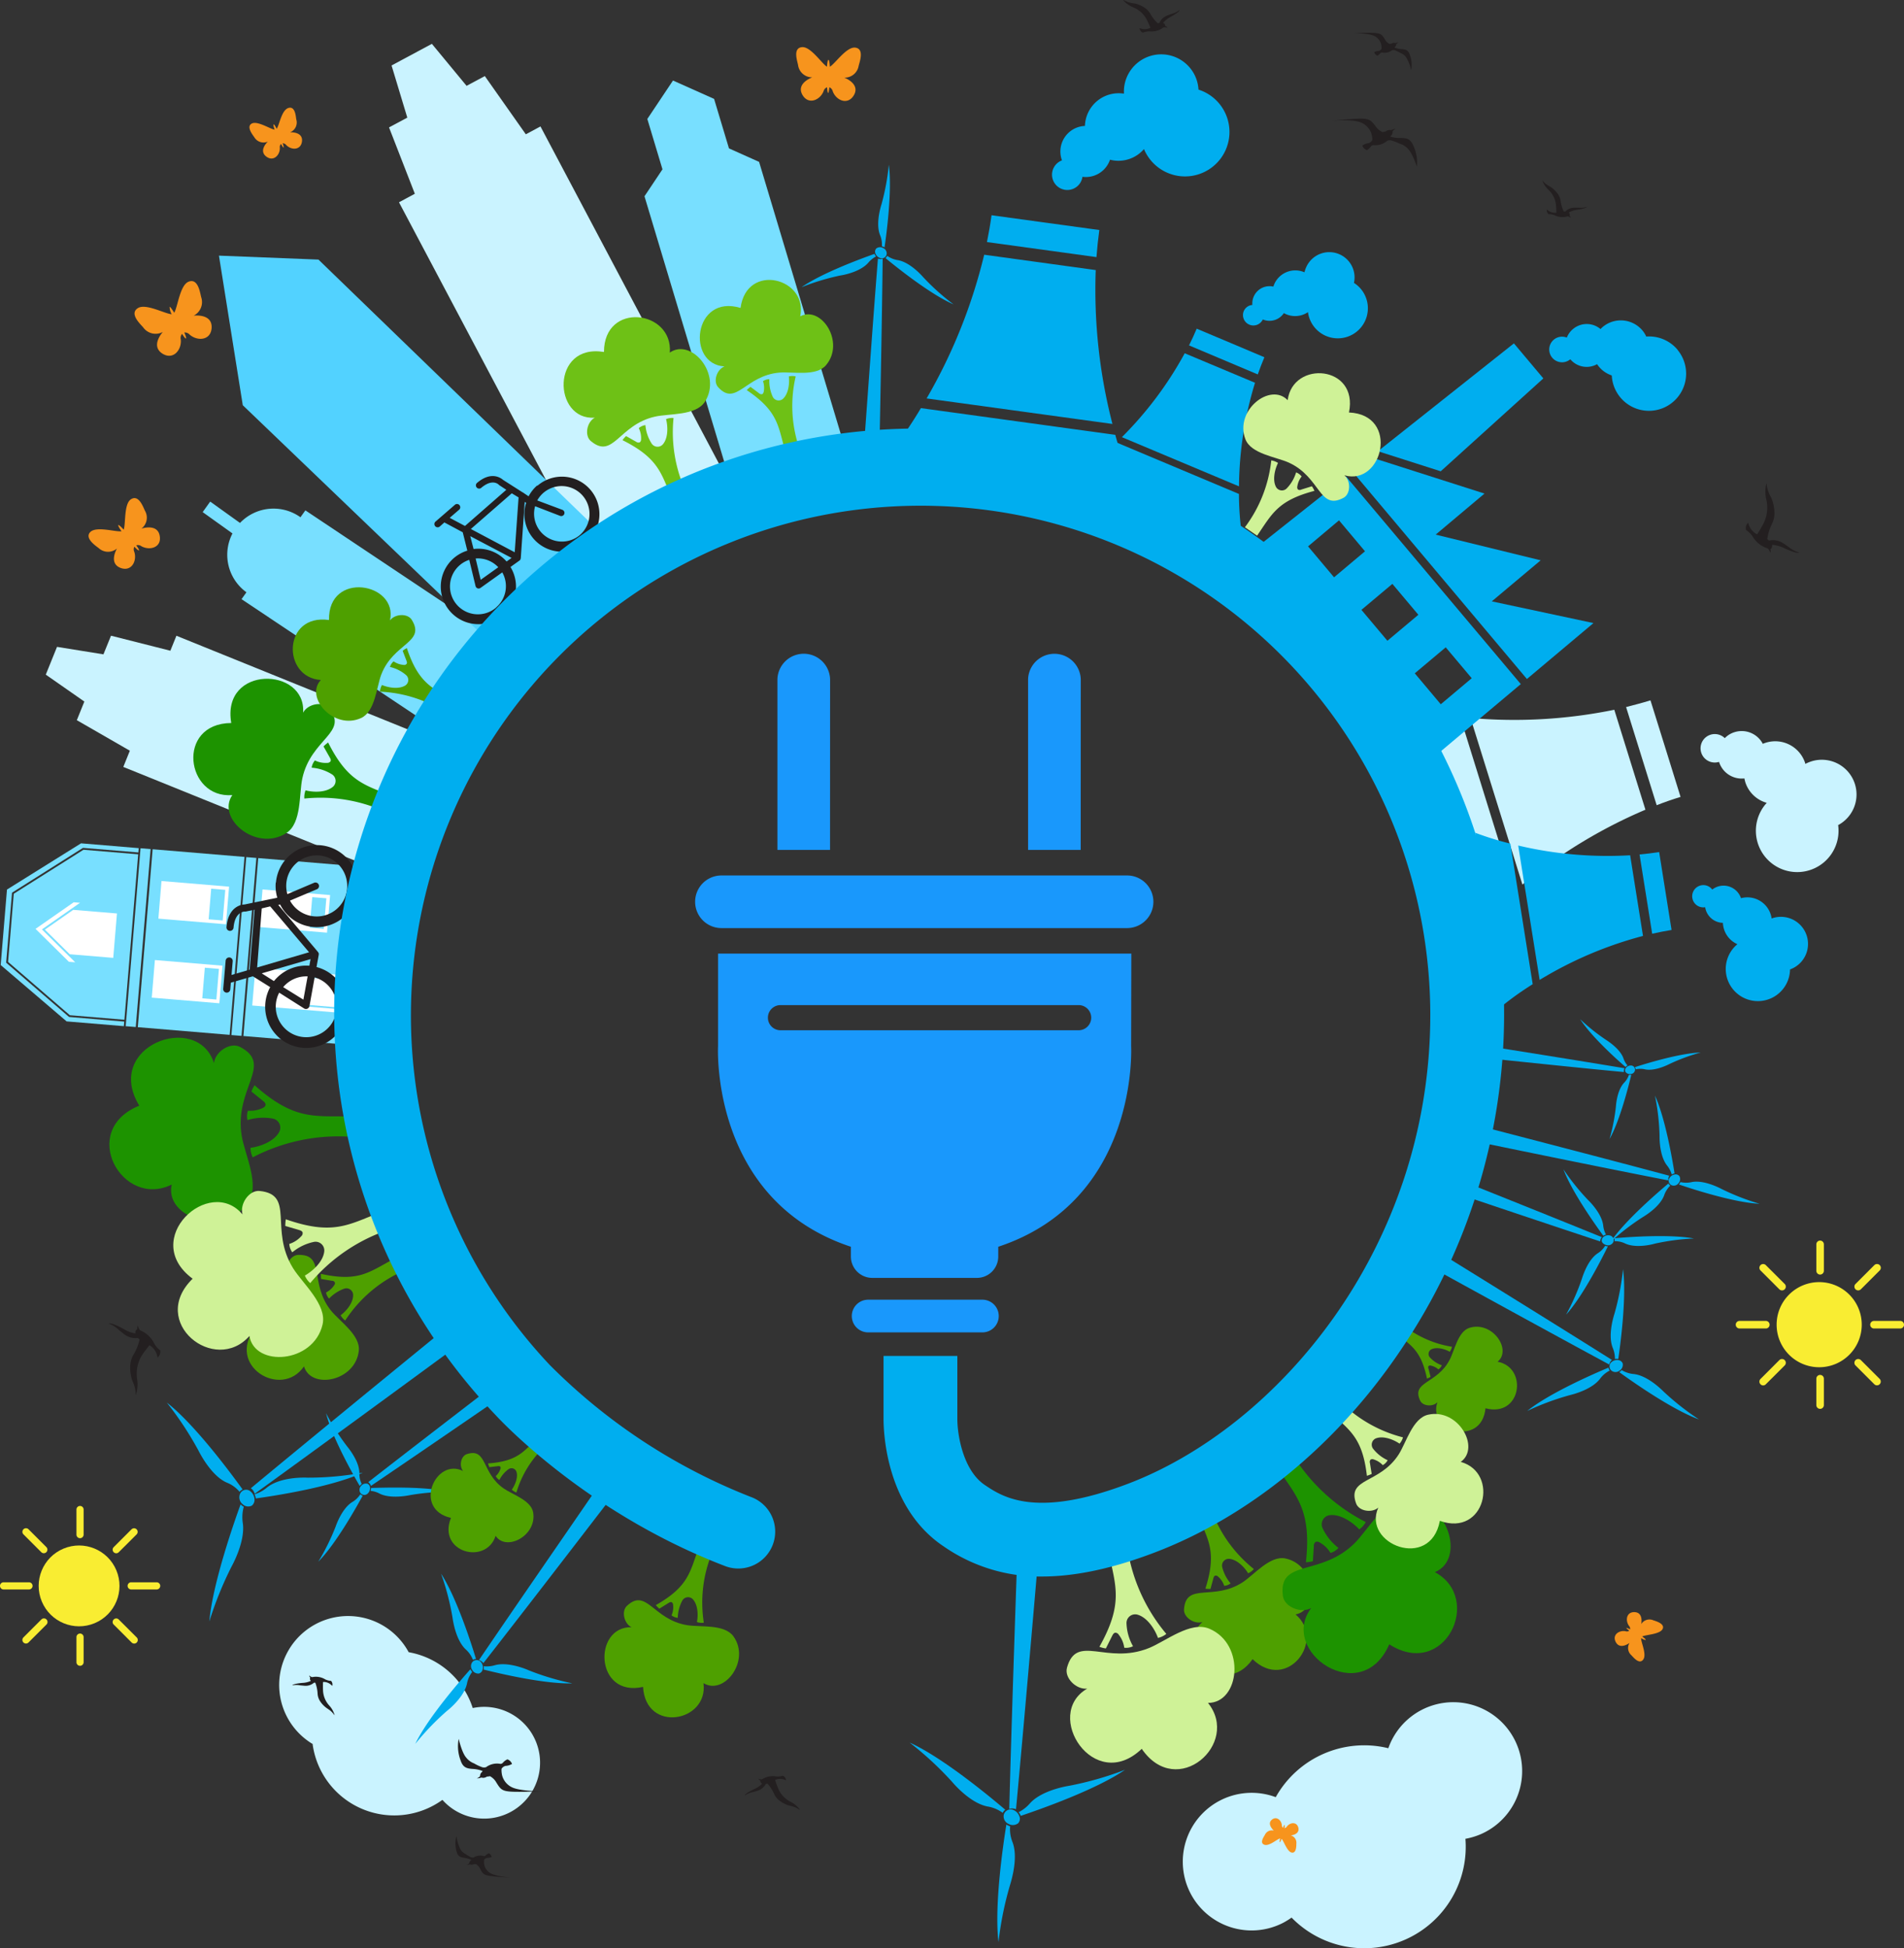 <svg xmlns="http://www.w3.org/2000/svg" width="600" height="614" viewBox="0 0 600 614"><rect x="0" y="0" width="600" height="614" fill="#333333" stroke="none"/><defs><style>.a{fill:#caf3ff;}.b{fill:#78dfff;}.c{fill:#00aeef;}.d{fill:#231f20;}.e{fill:#52d2ff;}.f{fill:#fff;}.g{fill:#6ec116;}.h{fill:#f9ed32;}.i{fill:#f7941d;}.j{fill:#1d9300;}.k{fill:#4ea000;}.l{fill:#cff297;}.m{fill:#1998fc;}</style></defs><g transform="translate(-191.716 -213.838)"><path class="a" d="M63.985,362.368a21.7,21.7,0,0,0,7.235,29.865h.1a25.96,25.96,0,0,0,40.922,17.682,17.61,17.61,0,1,0,9.55-28.939,25.93,25.93,0,0,0-20.186-17.6,21.706,21.706,0,0,0-37.623-1.013Z" transform="translate(218.894 371.16)"/><path class="b" d="M138.719,153.556,76.5,112.014l-1.548,2.17A14.6,14.6,0,0,0,55.9,115.978l-9.391-6.728-2.373,3.314,9.391,6.728a14.57,14.57,0,0,0,4.4,18.536L56.382,140,118.6,181.54Z" transform="translate(211.448 262.668)"/><path class="a" d="M259.966,430.906a21.706,21.706,0,0,0,29.23,9.376,23.483,23.483,0,0,0,2.663-1.65,31.98,31.98,0,0,0,54.785-24.83,22.313,22.313,0,0,0,5.05-1.548,21.7,21.7,0,1,0-29.346-27,31.951,31.951,0,0,0-35.481,15.425,21.7,21.7,0,0,0-26.9,30.227Z" transform="translate(306.866 379.543)"/><g transform="translate(244.286 634.527)"><path class="c" d="M113.515,290.74c-15.122,12.343-41.356,33.787-58.895,48.343a2.7,2.7,0,0,1,.767.752,3.588,3.588,0,0,1,.449.984c18.377-13.269,45.582-33.193,61.239-44.7Z" transform="translate(-28.154 -290.74)"/><path class="c" d="M56.894,327.941a2.359,2.359,0,0,1-.825,1.534,2.518,2.518,0,0,1-2.894-.434,2.793,2.793,0,0,1-.825-3.285,2.084,2.084,0,0,1,2.894-1.042,3.458,3.458,0,0,1,1.65,3.227Z" transform="translate(-29.27 -275.662)"/><path class="c" d="M45.59,364.533c1.027-12.053,8.074-32.021,9.854-36.883.1.116.232.232.347.347a5.007,5.007,0,0,0,.651.42h0a12.27,12.27,0,0,0-.3,5.209c.68,4.905-2.171,11.113-3.574,13.674a113.438,113.438,0,0,0-6.975,17.233Z" transform="translate(-32.19 -274.243)"/><path class="c" d="M59.251,333.6a10.129,10.129,0,0,0-4.023-2.894c-4.254-1.838-7.669-7.6-8.943-10.129A104.82,104.82,0,0,0,36.33,305.49c8.87,6.888,20.678,22.92,23.876,27.377a2.72,2.72,0,0,0-.955.738Z" transform="translate(-36.33 -284.147)"/><path class="c" d="M55.835,328.882a4.341,4.341,0,0,0-.405-1.317,10.708,10.708,0,0,0,3.893-2.113c3.748-3,10.129-3.241,12.864-3.125a94.585,94.585,0,0,0,17.365-1.577C79.8,325.264,62.043,328.014,55.835,328.882Z" transform="translate(-27.791 -277.327)"/></g><g transform="translate(478.374 700.885)"><path class="c" d="M222.424,336.6c-.622,17.725-1.968,57.387-2.634,83.056a2.893,2.893,0,0,1,1.071-.159,3.4,3.4,0,0,1,1.056.246c2.4-25.568,5.788-65.113,7.308-82.723Z" transform="translate(-188.404 -336.6)"/><path class="c" d="M223.681,396.85a2.127,2.127,0,0,1-.535,1.606,2.764,2.764,0,0,1-3.082.188,2.619,2.619,0,0,1-1.447-2.894,2.243,2.243,0,0,1,2.735-1.577,3.4,3.4,0,0,1,2.33,2.677Z" transform="translate(-188.952 -310.9)"/><path class="c" d="M217.567,434.442c-1.447-11.662,1.664-32.065,2.474-37.042l.434.246a3.346,3.346,0,0,0,.752.275h0a10.924,10.924,0,0,0,.752,5.021c1.722,4.514,0,11-.839,13.7A104.454,104.454,0,0,0,217.567,434.442Z" transform="translate(-189.567 -309.425)"/><path class="c" d="M227.432,401.693a11.041,11.041,0,0,0-4.732-2c-4.761-.883-9.435-5.658-11.287-7.843A104.34,104.34,0,0,0,198.1,379.54c10.52,4.732,25.931,17.581,30.127,21.169a2.547,2.547,0,0,0-.8.984Z" transform="translate(-198.1 -317.407)"/><path class="c" d="M222.5,399.983a3.747,3.747,0,0,0-.68-1.158,11.316,11.316,0,0,0,3.56-2.764c3.212-3.6,9.724-5.137,12.546-5.585a103.673,103.673,0,0,0,17.437-5.007C246.318,391.692,228.708,397.9,222.5,399.983Z" transform="translate(-187.496 -314.757)"/></g><g transform="translate(641.427 607.86)"><path class="c" d="M310.78,276.94c12.242,6.743,39.634,21.806,57.433,31.4a2.443,2.443,0,0,1,.275-.81,2.632,2.632,0,0,1,.55-.651c-17.118-10.78-43.686-27.232-55.552-34.568Z" transform="translate(-310.78 -272.31)"/><path class="c" d="M353.723,296.352a1.737,1.737,0,0,1,.941.941,2.2,2.2,0,0,1-.955,2.243,2.069,2.069,0,0,1-2.619,0,1.765,1.765,0,0,1-.13-2.489A2.648,2.648,0,0,1,353.723,296.352Z" transform="translate(-293.02 -261.625)"/><path class="c" d="M377.77,313.965c-8.682-3.125-21.937-12.574-25.15-14.918l.333-.217a3.961,3.961,0,0,0,.449-.42h0a8.6,8.6,0,0,0,3.806,1.244c3.777.405,7.742,3.878,9.333,5.47a82.114,82.114,0,0,0,11.229,8.841Z" transform="translate(-292.076 -260.644)"/><path class="c" d="M358.593,298.792a8.684,8.684,0,0,0-3.082,2.619c-2.3,3.024-7.336,4.616-9.521,5.137a82.1,82.1,0,0,0-13.4,4.978c7.076-5.7,21.59-11.981,25.6-13.645a2.242,2.242,0,0,0,.405.912Z" transform="translate(-301.03 -260.881)"/><path class="c" d="M353.159,304.752a2.892,2.892,0,0,0-1.056,0,8.926,8.926,0,0,0-.68-3.487c-1.447-3.545-.145-8.682.535-10.809a81.774,81.774,0,0,0,2.692-14.035C355.807,285.029,353.9,299.629,353.159,304.752Z" transform="translate(-292.904 -270.473)"/></g><g transform="translate(322.586 683.058)"><path class="c" d="M141.344,324.28c-7.93,11.576-25.685,37.23-37.044,53.972a2.259,2.259,0,0,1,.781.362,2.618,2.618,0,0,1,.608.593c12.445-15.917,31.488-40.689,40-51.772Z" transform="translate(-84.244 -324.28)"/><path class="c" d="M106.086,364.971a1.707,1.707,0,0,1-1.027.839,2.185,2.185,0,0,1-2.142-1.187,2.083,2.083,0,0,1,.246-2.6,1.78,1.78,0,0,1,2.489.116,2.648,2.648,0,0,1,.434,2.836Z" transform="translate(-85.017 -307.614)"/><path class="c" d="M90.44,387.083c3.994-8.349,14.731-20.561,17.364-23.513,0,.116.116.232.188.347a3.056,3.056,0,0,0,.376.506h0a8.682,8.682,0,0,0-1.635,3.646c-.781,3.719-4.631,7.322-6.381,8.682A82.684,82.684,0,0,0,90.44,387.083Z" transform="translate(-90.44 -306.719)"/><path class="c" d="M106.1,369.929a8.523,8.523,0,0,0-2.286-3.328c-2.778-2.6-3.849-7.77-4.153-10a81.976,81.976,0,0,0-3.6-13.833c4.963,7.611,9.739,22.688,11,26.856A1.953,1.953,0,0,0,106.1,369.929Z" transform="translate(-87.928 -316.016)"/><path class="c" d="M105.33,364.161a2.894,2.894,0,0,0,0-1.056,8.971,8.971,0,0,0,3.545-.318c3.661-1.027,8.682.724,10.694,1.621a81.9,81.9,0,0,0,13.7,4.095C124.662,368.777,110.322,365.42,105.33,364.161Z" transform="translate(-83.784 -307.209)"/></g><g transform="translate(660.109 559.126)"><path class="c" d="M323.69,250.566c12.228,2.518,39.62,8.146,57.361,11.576a1.951,1.951,0,0,1,0-.767,2.7,2.7,0,0,1,.289-.709c-17.466-4.688-44.5-11.706-56.579-14.846Z" transform="translate(-323.69 -235.416)"/><path class="c" d="M365.717,255.78a1.577,1.577,0,0,1,1.056.564,1.924,1.924,0,0,1-.232,2.156,1.852,1.852,0,0,1-2.228.709,1.548,1.548,0,0,1-.767-2.084A2.373,2.373,0,0,1,365.717,255.78Z" transform="translate(-305.94 -230.965)"/><path class="c" d="M391.049,264.345c-8.277-.376-22.067-4.934-25.439-6.092a2.11,2.11,0,0,0,.232-.275,2.569,2.569,0,0,0,.275-.478h0a7.829,7.829,0,0,0,3.574,0c3.328-.651,7.64,1.259,9.42,2.2a73.928,73.928,0,0,0,11.938,4.645Z" transform="translate(-304.95 -230.255)"/><path class="c" d="M369.57,258.436a7.741,7.741,0,0,0-1.939,3.053c-1.172,3.2-5.05,5.875-6.772,6.9a73.7,73.7,0,0,0-10.129,7.8c4.529-6.743,15.266-15.917,18.247-18.42A2.01,2.01,0,0,0,369.57,258.436Z" transform="translate(-311.602 -230.075)"/><path class="c" d="M366.574,263.156a2.563,2.563,0,0,0-.883.347,7.93,7.93,0,0,0-1.447-2.807c-2.127-2.648-2.417-7.351-2.388-9.362a72.968,72.968,0,0,0-1.447-12.7C363.622,245.648,365.865,258.612,366.574,263.156Z" transform="translate(-307.275 -238.63)"/></g><g transform="translate(444.297 265.769)"><path class="c" d="M193.023,114.869c.26-12.487.8-40.443,1-58.53a1.881,1.881,0,0,1-.753.13,2.59,2.59,0,0,1-.738-.159c-1.447,18.029-3.415,45.883-4.341,58.341Z" transform="translate(-168.452 -26.763)"/><path class="c" d="M190.572,55.4a1.534,1.534,0,0,1,.362-1.143A1.954,1.954,0,0,1,193.1,54.1a1.838,1.838,0,0,1,1.1,2.055,1.563,1.563,0,0,1-1.91,1.143,2.4,2.4,0,0,1-1.722-1.9Z" transform="translate(-167.391 -27.866)"/><path class="c" d="M194.592,35.89c1.143,8.2-.839,22.6-1.346,26.045a2.243,2.243,0,0,0-.318-.174,3.184,3.184,0,0,0-.521-.188h0a7.611,7.611,0,0,0-.579-3.531c-1.259-3.169-.159-7.741.449-9.666A73.8,73.8,0,0,0,194.592,35.89Z" transform="translate(-167.084 -35.89)"/><path class="c" d="M193.38,55.72a7.655,7.655,0,0,0,3.357,1.36c3.357.579,6.7,3.892,8.017,5.4a72.6,72.6,0,0,0,9.522,8.537c-7.467-3.227-18.45-12.111-21.445-14.585a1.91,1.91,0,0,0,.55-.709Z" transform="translate(-166.378 -27.027)"/><path class="c" d="M197.543,55.3a3.112,3.112,0,0,0,.492.81,8.031,8.031,0,0,0-2.474,2c-2.228,2.547-6.8,3.7-8.784,3.994a73.657,73.657,0,0,0-12.227,3.7C180.859,61.392,193.2,56.834,197.543,55.3Z" transform="translate(-174.55 -27.214)"/></g><g transform="translate(651.036 582.364)"><path class="c" d="M317.42,261.238c12.112,4.08,31.1,10.462,44.945,15.034a2.071,2.071,0,0,1,.13-.723,1.967,1.967,0,0,1,.391-.622c-13.5-5.5-32.11-12.95-43.99-17.7Z" transform="translate(-317.42 -253.555)"/><path class="c" d="M349.169,269.747a1.534,1.534,0,0,0-.347,1.114c.116.781,1.042,1.215,1.65,1.317a1.823,1.823,0,0,0,2.011-1.042,1.534,1.534,0,0,0-.912-1.968,2.315,2.315,0,0,0-2.4.579Z" transform="translate(-303.385 -248.274)"/><path class="c" d="M341.05,293.044c5.4-5.918,11.678-18.478,13.183-21.56H353.9a3.692,3.692,0,0,1-.535-.145h0a7.481,7.481,0,0,1-2.4,2.4c-2.735,1.838-4.341,6.092-4.92,7.944A70.5,70.5,0,0,1,341.05,293.044Z" transform="translate(-306.856 -247.248)"/><path class="c" d="M351.618,270.836a7.237,7.237,0,0,1,3.415.752c3,1.36,7.467.55,9.348,0a71.809,71.809,0,0,1,12.256-1.606c-7.713-1.447-21.329-.42-25.077-.072a1.751,1.751,0,0,1,.058.926Z" transform="translate(-302.158 -248.191)"/><path class="c" d="M353.04,275.628a2.444,2.444,0,0,1,.839-.376,7.785,7.785,0,0,1-.883-2.894c-.376-3.27-3.4-6.685-4.79-8.031a71.437,71.437,0,0,1-7.727-9.637C343.056,261.65,350.421,272.025,353.04,275.628Z" transform="translate(-307.111 -254.69)"/></g><g transform="translate(292.025 651.992)"><path class="c" d="M117.664,302.81c-10.129,7.8-26.047,20.04-37.464,28.939a3.549,3.549,0,0,1,.521.521,2.055,2.055,0,0,1,.3.68c12.068-8.175,28.608-19.505,39.142-26.74Z" transform="translate(-64.456 -302.81)"/><path class="c" d="M81.559,324.087a1.447,1.447,0,0,0-.724-.883,1.9,1.9,0,0,0-2.011.622,1.809,1.809,0,0,0-.246,2.257,1.519,1.519,0,0,0,2.127.333A2.3,2.3,0,0,0,81.559,324.087Z" transform="translate(-65.309 -293.73)"/><path class="c" d="M71,307.8c1.939,7.77,8.885,19.968,10.621,22.934a1.719,1.719,0,0,1,.217-.26,2.492,2.492,0,0,1,.405-.362h0a7.423,7.423,0,0,1-.738-3.386c0-3.285-2.648-7-3.893-8.508A71.232,71.232,0,0,1,71,307.8Z" transform="translate(-68.569 -300.58)"/><path class="c" d="M82.56,325.46a7.482,7.482,0,0,1-2.518,2.431c-2.807,1.722-4.616,5.9-5.253,7.727A70.99,70.99,0,0,1,69.32,346.7c5.542-5.571,12.2-17.508,13.993-20.807A1.664,1.664,0,0,1,82.56,325.46Z" transform="translate(-69.32 -292.686)"/><path class="c" d="M80.859,324.131a2.893,2.893,0,0,1-.159.912,7.524,7.524,0,0,1,2.894.883c2.894,1.447,7.438.883,9.348.492a70.751,70.751,0,0,1,12.3-1.071C98.021,323.6,85.3,324,80.859,324.131Z" transform="translate(-64.233 -293.34)"/></g><g transform="translate(663.538 535.049)"><path class="c" d="M326.06,231.814c10.766,1.114,27.639,2.894,39.924,4.037a2.23,2.23,0,0,1,0-.622,1.621,1.621,0,0,1,.2-.579c-12.17-2.026-28.941-4.717-39.634-6.41Z" transform="translate(-326.06 -219.196)"/><path class="c" d="M354.042,233.009a1.288,1.288,0,0,0-.072.969,1.62,1.62,0,0,0,1.606.781,1.447,1.447,0,0,0,1.447-1.23,1.288,1.288,0,0,0-1.114-1.447,1.953,1.953,0,0,0-1.867.926Z" transform="translate(-313.611 -217.483)"/><path class="c" d="M350.51,254.357c3.343-5.9,6.193-17.45,6.859-20.257h-.289a2.513,2.513,0,0,1-.463,0h0a6.324,6.324,0,0,1-1.519,2.5c-1.9,2.026-2.46,5.788-2.576,7.481a60.444,60.444,0,0,1-2.011,10.273Z" transform="translate(-315.13 -216.577)"/><path class="c" d="M356.315,234.55a6.252,6.252,0,0,1,2.894,0c2.72.564,6.266-.941,7.742-1.693a59.536,59.536,0,0,1,9.811-3.617c-6.642.2-17.7,3.632-20.722,4.616a1.679,1.679,0,0,1,.275.695Z" transform="translate(-312.658 -218.75)"/><path class="c" d="M358.417,237.038a2,2,0,0,1,.622-.463,6.555,6.555,0,0,1-1.288-2.272c-.926-2.619-4.052-4.876-5.455-5.788a60.776,60.776,0,0,1-8.176-6.526C347.564,227.358,355.523,234.564,358.417,237.038Z" transform="translate(-317.986 -221.99)"/></g><g transform="translate(535.417 293.293)"><path class="c" d="M305.677,64.589a7.959,7.959,0,0,0-15.107-4.8,7.234,7.234,0,0,0-.477,1.447h-.1a7.235,7.235,0,0,0-9.449,3.805c-.1.246-.188.492-.275.738a5.441,5.441,0,0,0-6.613,5.788,3.213,3.213,0,0,0-2.721,1.968,3.273,3.273,0,0,0,6.005,2.6h0a5.427,5.427,0,0,0,6.642-2c.232.13.478.246.724.362a7.236,7.236,0,0,0,6.873-.666,9.478,9.478,0,1,0,14.47-9.232Z" transform="translate(-222.704 -54.912)"/><path class="c" d="M280.6,86c.637-1.794,1.317-3.6,2.084-5.412l-10.636-4.5-10.694-4.5c-.752,1.809-1.577,3.56-2.417,5.267Z" transform="translate(-227.944 -47.457)"/><path class="c" d="M281.22,118.887a114.3,114.3,0,0,1,5.05-32.643l-22.154-9.3a114.773,114.773,0,0,1-19.8,26.436Z" transform="translate(-234.48 -45.066)"/><path class="c" d="M284.245,112.6,245.667,96.37a87.439,87.439,0,0,1-8.147,7.061l47.376,19.9a89.268,89.268,0,0,1-.651-10.722Z" transform="translate(-237.52 -36.381)"/></g><g transform="translate(637.216 434.557)"><path class="a" d="M413.666,188.88a10.939,10.939,0,0,0-8.32-20.127,11.778,11.778,0,0,0-2.011.839v-.145a9.912,9.912,0,0,0-12.358-6.569,8.678,8.678,0,0,0-1.027.376,7.5,7.5,0,0,0-8.827-3.7,7.235,7.235,0,0,0-3.155,1.91,4.486,4.486,0,1,0-1.809,7.481h0a7.481,7.481,0,0,0,7.988,5.209q.116.55.26,1.085a9.854,9.854,0,0,0,6.787,6.613,13.023,13.023,0,1,0,22.5,7.032Z" transform="translate(-279.945 -149.552)"/><path class="a" d="M363.757,185.589q3.675-1.447,7.525-2.619l-4.732-15.222L361.8,152.54c-2.576.8-5.137,1.447-7.684,2.113Z" transform="translate(-287.194 -152.54)"/><path class="a" d="M336.592,209.676a156.949,156.949,0,0,1,38.766-23.585l-9.811-31.5a156.868,156.868,0,0,1-45.307,2.59Z" transform="translate(-302.34 -151.624)"/><path class="a" d="M339.6,211.811l-17.1-54.985a122.8,122.8,0,0,1-14.63-2.286l21,67.4A121.737,121.737,0,0,1,339.6,211.811Z" transform="translate(-307.87 -151.646)"/></g><g transform="translate(586.309 314.807)"><path class="c" d="M377.84,79.055a11.721,11.721,0,0,0-9.883-4.182,8.68,8.68,0,0,0-1.172-1.881,8.9,8.9,0,0,0-12.531-1.158c-.246.217-.492.449-.709.68a6.729,6.729,0,0,0-8.682,0,6.613,6.613,0,0,0-1.939,2.691,4.037,4.037,0,1,0,1.1,6.83h0a6.729,6.729,0,0,0,8.436,1.548c.188.275.376.535.593.8a8.87,8.87,0,0,0,4.037,2.749A11.721,11.721,0,1,0,377.8,79.055Z" transform="translate(-243.771 -69.78)"/><path class="c" d="M352.2,85.83l-9.276-11.04L300.08,108.779l19.781,6.323Z" transform="translate(-260.445 -67.541)"/><path class="c" d="M349.508,169.487l20.968-17.624-32.038-6.844,15.4-12.936-33.079-8.1,15.382-12.936L300.221,99.57l-5.7,4.529Z" transform="translate(-262.931 -56.466)"/><path class="c" d="M302.282,103.79,272.69,127.245,328.4,193.516l28.941-24.309Zm-3.791,31.761L290.3,125.8l9.753-8.2,8.19,9.753Zm16.815,20-8.19-9.738,9.753-8.19,8.19,9.738Zm16.815,20.011-8.19-9.753,9.753-8.19,8.19,9.738Z" transform="translate(-272.69 -54.579)"/></g><g transform="translate(656.621 476.287)"><path class="c" d="M399.321,219.36a8.537,8.537,0,0,0-4.167-16.481,8.684,8.684,0,0,0-1.635.42.275.275,0,0,1,0-.116,7.713,7.713,0,0,0-8.8-6.453,7.827,7.827,0,0,0-.839.174,5.788,5.788,0,0,0-9.059-2.72,3.473,3.473,0,0,0-3.328-1.36,3.509,3.509,0,1,0,1.1,6.931h0a5.788,5.788,0,0,0,5.586,4.92,4.414,4.414,0,0,0,.087.868,7.654,7.654,0,0,0,4.486,5.86,10.129,10.129,0,1,0,16.583,7.958Z" transform="translate(-300.155 -176.284)"/><path class="c" d="M361.029,211.321c2-.449,4.037-.854,6.107-1.187l-1.954-12.27-1.954-12.285c-2.084.333-4.139.579-6.179.767Z" transform="translate(-305.289 -179.503)"/><path class="c" d="M337.378,226.513a122.365,122.365,0,0,1,32.573-13.862L365.9,187.228a122.614,122.614,0,0,1-35.279-3.068Z" transform="translate(-317.105 -180.137)"/><path class="c" d="M339.368,229.1l-7.047-44.306a93.32,93.32,0,0,1-11.041-3.415l8.682,54.391a97.6,97.6,0,0,1,9.406-6.671Z" transform="translate(-321.28 -181.38)"/></g><g transform="translate(473.006 230.959)"><path class="c" d="M275.26,22.956a11.765,11.765,0,0,0-23.384-1.085,11.575,11.575,0,0,0-.1,2.33H251.6a10.636,10.636,0,0,0-12.126,10.2,8.06,8.06,0,0,0-7.235,10.852,4.818,4.818,0,1,0,6.454,5.18h0a8.031,8.031,0,0,0,8.682-5.4,11.26,11.26,0,0,0,1.172.246,10.622,10.622,0,0,0,9.536-3.588A14.007,14.007,0,1,0,275.26,22.956Z" transform="translate(-178.873 -11.832)"/><path class="c" d="M249.442,60.076c.217-2.894.507-5.658.9-8.537l-16.988-2.33-16.974-2.33c-.391,2.894-.883,5.687-1.447,8.45Z" transform="translate(-185.208 3.833)"/><path class="c" d="M260.352,108.815a168.777,168.777,0,0,1-5.267-48.5L219.936,55.48a168.839,168.839,0,0,1-18.146,45.29Z" transform="translate(-191.082 7.676)"/><path class="c" d="M264.557,97.311,203.3,88.89a135.366,135.366,0,0,1-8.914,13.182L269.636,112.4A130.122,130.122,0,0,1,264.557,97.311Z" transform="translate(-194.39 22.609)"/></g><g transform="translate(545.691 213.838)"><path class="d" d="M262.39,3.125h0a6.483,6.483,0,0,1-2.46,1.215c-.42.145-.9.318-1.447.55a4.341,4.341,0,0,0-2.474,2.344h-.087l-.434.116a11.98,11.98,0,0,1-2.344-3.01,5.557,5.557,0,0,0-2.069-2.069,9.306,9.306,0,0,0-2.735-1.158l-.492-.072a4.25,4.25,0,0,1-.926-.159A7.236,7.236,0,0,1,245.17.246L244.707,0h-.087V.072a8.219,8.219,0,0,0,3.212,2.272A8.306,8.306,0,0,1,251.9,5.976c.478.854,1.027,2.2,1.273,2.764a2.9,2.9,0,0,1-.42.2,3.907,3.907,0,0,1-2.778,0h-.246s.232,1.114,1.114,1.36h0a5.021,5.021,0,0,1,2.113-.405A6.223,6.223,0,0,0,257.3,8.638a2.04,2.04,0,0,1,.9.043l.289.087h0V8.682a.955.955,0,0,0-.637-.477,1.013,1.013,0,0,0-.695-.984,7.915,7.915,0,0,1,2.3-1.867C262.534,3.69,262.4,3.154,262.39,3.125Z" transform="translate(-244.62)"/><path class="d" d="M299.2,25.84c2.894,0,3.357.622,4.775,2.46a4.977,4.977,0,0,0,2.171,1.809,4.152,4.152,0,0,1,.926-.217,1.953,1.953,0,0,1,1.751-.42,2.894,2.894,0,0,1,1.447-.376,2.011,2.011,0,0,0-1.013.781,1.447,1.447,0,0,1-.506,1.346l-.159.3a10.043,10.043,0,0,0,3.126.42c2,0,3.155.188,4.1,2.416a12.529,12.529,0,0,1,1.114,6.656s-1.331-4.2-2.807-5.658a5.672,5.672,0,0,0-2.663-1.65,13.76,13.76,0,0,0-2.33-.9,1.983,1.983,0,0,0-1.519,0h0a5.788,5.788,0,0,1-4.442,1.375,1.085,1.085,0,0,0-.724.42,3.979,3.979,0,0,1-1.273,1.186,2.561,2.561,0,0,1-1.447-1.447,4.429,4.429,0,0,1,2.04-.781,2.025,2.025,0,0,0,1.013-.8l.13-.217a7.624,7.624,0,0,0-.347-2.084,5.788,5.788,0,0,0-3.386-3.458c-2.72-1.071-9.348-.477-9.348-.477S296.274,25.883,299.2,25.84Z" transform="translate(-224.414 11.549)"/><path class="d" d="M301.456,7.2c2.04.145,2.3.637,3.169,2.011a3.516,3.516,0,0,0,1.447,1.447,4.486,4.486,0,0,1,.666-.1,1.447,1.447,0,0,1,1.244-.188,2.287,2.287,0,0,1,1-.174,1.534,1.534,0,0,0-.752.492,1.1,1.1,0,0,1-.449.912.928.928,0,0,1-.116.2,7.019,7.019,0,0,0,2.156.477c1.447.1,2.185.333,2.706,1.939a8.812,8.812,0,0,1,.376,4.717,13.021,13.021,0,0,0-1.621-4.124,3.893,3.893,0,0,0-1.765-1.317,9.389,9.389,0,0,0-1.563-.767,1.447,1.447,0,0,0-1.071-.072h0a3.922,3.922,0,0,1-3.169.695.752.752,0,0,0-.535.26,2.677,2.677,0,0,1-.955.738,1.765,1.765,0,0,1-.97-1.071,3.068,3.068,0,0,1,1.447-.42,1.447,1.447,0,0,0,.767-.492l.1-.145a5.047,5.047,0,0,0-.116-1.447A4.008,4.008,0,0,0,301.3,8.152c-1.823-.926-6.5-.912-6.5-.912S299.431,7.052,301.456,7.2Z" transform="translate(-222.187 3.192)"/><path class="d" d="M349.95,47.616h0a5.9,5.9,0,0,1-2.489.275h-1.447a3.936,3.936,0,0,0-2.894,1.2h-.478a10.967,10.967,0,0,1-1-3.371,5.208,5.208,0,0,0-1.071-2.431,8.68,8.68,0,0,0-1.968-1.881l-.391-.232a8.332,8.332,0,0,1-.738-.434,6.05,6.05,0,0,1-1.288-1.114l-.318-.318h0a7.568,7.568,0,0,0,2,2.981,7.611,7.611,0,0,1,2.272,4.428c.116.883.159,2.2.174,2.764h-.42a3.632,3.632,0,0,1-2.388-.868l-.188-.13h0a1.679,1.679,0,0,0,.507,1.447h0a4.732,4.732,0,0,1,1.924.347,5.658,5.658,0,0,0,4.11.333,2.373,2.373,0,0,1,.752.3l.217.159h0a.854.854,0,0,0-.376-.622.883.883,0,0,0-.26-1.042,7.235,7.235,0,0,1,2.576-.854C349.834,48.122,349.935,47.63,349.95,47.616Z" transform="translate(-203.827 17.57)"/><path class="d" d="M397.036,127.116h0a8.682,8.682,0,0,1-3.27-1.693l-1.751-1.2a5.89,5.89,0,0,0-4.515-.868l-.087-.087c-.159-.145-.318-.26-.463-.376a16.188,16.188,0,0,1,1.563-4.978,7.5,7.5,0,0,0,.68-3.863,11.967,11.967,0,0,0-.868-3.907,6.054,6.054,0,0,0-.289-.608,12.014,12.014,0,0,1-.564-1.158,9.752,9.752,0,0,1-.666-2.416,3.771,3.771,0,0,0-.116-.666v0a10.636,10.636,0,0,0,0,5.3,11.228,11.228,0,0,1-.854,7.235,35.378,35.378,0,0,1-2.069,3.545,5.466,5.466,0,0,1-.55-.3,5.383,5.383,0,0,1-2.2-3.039l-.13-.3h0a2.46,2.46,0,0,0-.637,2.286h0a6.916,6.916,0,0,1,2.069,2.011,8.451,8.451,0,0,0,4.775,3.791,2.662,2.662,0,0,1,.68,1,1.652,1.652,0,0,1,.13.376h0a1.2,1.2,0,0,0,0-1.071,1.346,1.346,0,0,0,.55-1.447,10.593,10.593,0,0,1,3.849,1.071C396.486,127.666,397.022,127.145,397.036,127.116Z" transform="translate(-184.017 47.011)"/></g><g transform="translate(225.996 630.904)"><path class="d" d="M162.21,392.982h0a6.454,6.454,0,0,1,2.518-1.056l1.447-.42a4.471,4.471,0,0,0,2.648-2.156h.087l.434-.087a12.373,12.373,0,0,1,2.1,3.256,5.426,5.426,0,0,0,1.881,2.228,9.145,9.145,0,0,0,2.634,1.36l.477.13a7.225,7.225,0,0,1,.926.231,7.5,7.5,0,0,1,1.693.767l.434.246h.087a8.146,8.146,0,0,0-3.024-2.532A8.407,8.407,0,0,1,172.8,391a28.224,28.224,0,0,1-1.042-2.894l.434-.174a3.95,3.95,0,0,1,2.778.188l.232.087h0a1.809,1.809,0,0,0-1-1.447h0a5.151,5.151,0,0,1-2.127.217,6.266,6.266,0,0,0-4.428.912,1.954,1.954,0,0,1-.883-.087l-.289-.1h0a.984.984,0,0,0,.593.535,1.027,1.027,0,0,0,.608,1.027,8.045,8.045,0,0,1-2.445,1.679C162.167,392.4,162.21,392.9,162.21,392.982Z" transform="translate(38.234 -244.2)"/><path class="d" d="M116.368,395.356c-2.894-.188-3.3-.883-4.558-2.894a4.992,4.992,0,0,0-2.011-1.968,4.821,4.821,0,0,1-.955.13,1.953,1.953,0,0,1-1.765.289,3.168,3.168,0,0,1-1.447.26,2.1,2.1,0,0,0,1.071-.709,1.534,1.534,0,0,1,.622-1.3l.174-.289a9.971,9.971,0,0,0-3.082-.666c-1.982-.13-3.126-.449-3.878-2.749a12.443,12.443,0,0,1-.579-6.728s.984,4.341,2.344,5.875a5.789,5.789,0,0,0,2.518,1.867,14.473,14.473,0,0,0,2.257,1.085,2.04,2.04,0,0,0,1.519.087h0a5.789,5.789,0,0,1,4.529-1.027,1.085,1.085,0,0,0,.752-.347,3.834,3.834,0,0,1,1.447-1.085,2.5,2.5,0,0,1,1.447,1.447,4.53,4.53,0,0,1-2.084.622,2.1,2.1,0,0,0-1.085.709l-.145.2a7.6,7.6,0,0,0,.188,2.1,5.788,5.788,0,0,0,3.082,3.719c2.619,1.288,9.276,1.244,9.276,1.244S119.291,395.558,116.368,395.356Z" transform="translate(10.306 -247.789)"/><path class="d" d="M109.959,412.445c-2.026-.318-2.243-.825-3.01-2.257a3.588,3.588,0,0,0-1.288-1.447,3.736,3.736,0,0,1-.666,0,1.447,1.447,0,0,1-1.259.087,2.069,2.069,0,0,1-1.013.087,1.533,1.533,0,0,0,.8-.42,1.056,1.056,0,0,1,.507-.868l.145-.2a7.58,7.58,0,0,0-2.113-.651c-1.447-.2-2.156-.492-2.547-2.142a8.682,8.682,0,0,1,0-4.732,13.021,13.021,0,0,0,1.273,4.24,3.994,3.994,0,0,0,1.65,1.447,10.124,10.124,0,0,0,1.447.9,1.447,1.447,0,0,0,1.056.145h0a4.023,4.023,0,0,1,3.227-.42.767.767,0,0,0,.55-.217,2.808,2.808,0,0,1,1.013-.666,1.737,1.737,0,0,1,.868,1.143,3.039,3.039,0,0,1-1.447.3,1.446,1.446,0,0,0-.8.434l-.116.13a4.963,4.963,0,0,0,0,1.447,4.037,4.037,0,0,0,1.925,2.793c1.751,1.056,6.4,1.447,6.4,1.447S111.942,412.749,109.959,412.445Z" transform="translate(10.058 -238.327)"/><path class="d" d="M63.66,368.045h0a6.223,6.223,0,0,1,2.489,0l1.447.13a3.994,3.994,0,0,0,2.894-.969H70.9a11.3,11.3,0,0,1,.724,3.458,4.891,4.891,0,0,0,.868,2.5,8.145,8.145,0,0,0,1.939,2l.376.26.709.492a7.058,7.058,0,0,1,1.187,1.215l.289.347v-.014a7.35,7.35,0,0,0-1.751-3.125,7.51,7.51,0,0,1-1.9-4.587,27.777,27.777,0,0,1,0-2.778h.434a3.56,3.56,0,0,1,2.286,1.071l.188.145h0a1.678,1.678,0,0,0-.376-1.563h0a4.6,4.6,0,0,1-1.9-.506,5.643,5.643,0,0,0-4.066-.666,1.982,1.982,0,0,1-.723-.362l-.2-.174h0a.868.868,0,0,0,.333.637.911.911,0,0,0,.188,1.071,6.961,6.961,0,0,1-2.634.637C63.8,367.539,63.66,368.016,63.66,368.045Z" transform="translate(-5.822 -253.961)"/><path class="d" d="M23.69,288.3h0a8.943,8.943,0,0,1,3.126,1.968c.463.376.984.81,1.65,1.331a5.977,5.977,0,0,0,4.413,1.244l.087.087c.159.145.289.289.434.405a16.422,16.422,0,0,1-1.954,4.833,7.5,7.5,0,0,0-1,3.806,12.11,12.11,0,0,0,.55,3.965c.072.232.159.434.232.637a10.473,10.473,0,0,1,.463,1.187,9.578,9.578,0,0,1,.478,2.46c0,.217,0,.449,0,.68v.029a10.635,10.635,0,0,0,.434-5.281,11.2,11.2,0,0,1,1.447-7.235,38.359,38.359,0,0,1,2.474-3.285,4.061,4.061,0,0,1,.521.347,5.253,5.253,0,0,1,1.939,3.2,1.07,1.07,0,0,0,.116.318h0a2.532,2.532,0,0,0,.825-2.228h0a6.931,6.931,0,0,1-1.91-2.185,8.479,8.479,0,0,0-4.442-4.153,3.125,3.125,0,0,1-.709-1.447v-.072h0a1.259,1.259,0,0,0-.13,1.071,1.346,1.346,0,0,0-.651,1.447,10.767,10.767,0,0,1-3.762-1.447C24.283,287.793,23.7,288.271,23.69,288.3Z" transform="translate(-23.69 -288.236)"/></g><path class="a" d="M193.118,150.209,132.443,35.581l-4.616,2.474L114.905,19.708l-5.745,3.082L98.221,9.55,85.516,16.365,90.479,32.8,84.72,35.885l8.132,20.909L87.86,59.485l60.674,114.628Z" transform="translate(229.589 218.106)"/><path class="a" d="M144.6,176.313,51.138,138.474l-1.91,4.717-18.7-4.732-2.388,5.875-14.63-2.359L9.97,150.73l12.155,8.479-2.373,5.875,16.713,9.622L34.4,179.814l93.479,37.824Z" transform="translate(196.173 275.724)"/><path class="e" d="M176.394,151.165,79.037,56.924,47.68,55.68l7.51,47.142,87.1,83.562Z" transform="translate(213.031 238.724)"/><path class="b" d="M203.282,132.516,176.468,43.18l-9.493-4.254-4.688-15.6L149.336,17.54l-8.089,12.111,4.775,15.873-5.672,8.494,26.828,89.335Z" transform="translate(254.458 221.677)"/><g transform="translate(191.933 479.615)"><path class="b" d="M43.532,186.559l-17.451-1.447L3.724,199.235,1.872,221.3,21.7,238.4l17.379,1.461L38.96,241.3l-18.03-1.5L.15,222.039l1.982-23.788L25.473,183.68,43.648,185.2Z" transform="translate(-0.15 -183.68)"/><path class="b" d="M25.52,185.08,3.554,198.942,1.76,220.429l19.463,16.8,17.191,1.433,4.341-52.148Z" transform="translate(0.57 -183.054)"/><rect class="b" width="56.272" height="29.042" transform="translate(43.208 57.944) rotate(-85.23)"/><rect class="b" width="56.272" height="30.417" transform="translate(76.485 60.729) rotate(-85.23)"/><rect class="b" width="56.272" height="3.184" transform="translate(39.391 57.63) rotate(-85.23)"/><rect class="b" width="56.272" height="3.184" transform="translate(72.715 60.422) rotate(-85.23)"/><rect class="b" width="56.272" height="3.184" transform="translate(107.378 63.316) rotate(-85.23)"/><rect class="b" width="11.59" height="12.517" transform="translate(21.76 33.738) rotate(-85.23)"/><path class="f" d="M34.49,203.741l21.286,1.78,1-11.851-21.3-1.78Zm15.845.217.8-9.651,4.442.376-.81,9.637Z" transform="translate(15.201 -180.01)"/><path class="f" d="M56.49,205.581l21.3,1.765.984-11.851-21.3-1.765Zm15.845.2.81-9.637,4.442.362-.81,9.651Z" transform="translate(25.036 -179.188)"/><path class="f" d="M33.05,220.951l21.3,1.78.984-11.851-21.3-1.78Zm15.917.217.81-9.651,4.442.376-.81,9.651Z" transform="translate(14.558 -172.318)"/><g transform="translate(79.269 39.256)"><rect class="f" width="8.581" height="9.261" transform="translate(17.881 11.687) rotate(-85.23)"/><path class="f" d="M54.93,222.661l28.348,2.359.984-11.851L55.928,210.81Zm17.278.333.81-9.651,10.317.854-.81,9.651Z" transform="translate(-54.93 -210.81)"/></g><path class="f" d="M32.489,199.313l-1.172,13.992-13.7-1.143L9.77,204.406l8.943-6.236Z" transform="translate(4.151 -177.204)"/><path class="f" d="M7.74,204.9l10.506,10.375,2,.159L9.751,205.072l12.01-8.392-2-.159Z" transform="translate(3.243 -177.941)"/><path class="f" d="M15.9,208.841l10.708.9.752-8.884L16.638,200Z" transform="translate(6.891 -176.386)"/></g><g transform="translate(412.248 302.052)"><path class="g" d="M192.178,87.828c-3.1,3.675-10.563,1.982-14.774,2.359-10.708.955-13.559,10.809-19.231,4.587-1.679-1.838-.405-5.629,2.011-6.54-12.112-.68-9.825-22.949,5.05-18.434,1.939-14.47,21.329-9.42,18.812,2.633C190.717,68.974,198.256,80.636,192.178,87.828Z" transform="translate(-152.402 -60.965)"/><path class="g" d="M174.558,104.954c-2.084-7.64-2.3-12.111-11.938-18.608a8.015,8.015,0,0,1,1.187-1.027l2.677,2a1.085,1.085,0,0,0,.984.3c.3-.1.434-.463.507-.781a6.439,6.439,0,0,0-.232-3.314,3.589,3.589,0,0,1,2-.622,11.981,11.981,0,0,0,1.071,5.542,2.069,2.069,0,0,0,3.183.68c1.794-1.606,2.156-4.905,1.881-7.1a4.6,4.6,0,0,1,2.171,0,41.12,41.12,0,0,0,.839,21.733Z" transform="translate(-147.835 -51.612)"/></g><g transform="translate(738.697 604.778)"><path class="h" d="M400.3,306.077a13.413,13.413,0,1,0-13.4-13.4A13.414,13.414,0,0,0,400.3,306.077Z" transform="translate(-374.021 -266.126)"/><path class="h" d="M407.28,288.9a1.2,1.2,0,0,1,1.187-1.2h8.393a1.2,1.2,0,0,1,0,2.387h-8.393A1.186,1.186,0,0,1,407.28,288.9Z" transform="translate(-364.911 -262.349)"/><path class="h" d="M378,288.9a1.2,1.2,0,0,1,1.2-1.2h8.393a1.2,1.2,0,0,1,0,2.387H379.2A1.2,1.2,0,0,1,378,288.9Z" transform="translate(-378 -262.349)"/><path class="h" d="M395.55,309.019v-8.392a1.187,1.187,0,0,1,2.373,0v8.392a1.187,1.187,0,0,1-2.373,0Z" transform="translate(-370.154 -257.102)"/><path class="h" d="M395.55,279.759v-8.392a1.187,1.187,0,0,1,2.373,0v8.407a1.187,1.187,0,0,1-2.373,0Z" transform="translate(-370.154 -270.18)"/><path class="h" d="M403.84,297.187a1.186,1.186,0,0,1,.347-.839,1.2,1.2,0,0,1,1.693,0l5.933,5.933a1.192,1.192,0,0,1-1.693,1.678l-5.933-5.933A1.187,1.187,0,0,1,403.84,297.187Z" transform="translate(-366.448 -258.64)"/><path class="h" d="M383.15,276.5a1.187,1.187,0,0,1,2.026-.839l5.947,5.933a1.187,1.187,0,0,1,0,1.679,1.2,1.2,0,0,1-1.693,0l-5.933-5.933a1.186,1.186,0,0,1-.347-.839Z" transform="translate(-375.698 -267.887)"/><path class="h" d="M383.15,303.12a1.186,1.186,0,0,1,.347-.839l5.933-5.933a1.2,1.2,0,0,1,1.693,0,1.186,1.186,0,0,1,0,1.678l-5.947,5.933a1.158,1.158,0,0,1-1.679,0,1.187,1.187,0,0,1-.347-.839Z" transform="translate(-375.698 -258.64)"/><path class="h" d="M403.84,282.43a1.186,1.186,0,0,1,.347-.839l5.933-5.933a1.2,1.2,0,0,1,1.693,0,1.186,1.186,0,0,1,0,1.679l-5.933,5.933a1.2,1.2,0,0,1-1.693,0,1.186,1.186,0,0,1-.347-.839Z" transform="translate(-366.448 -267.888)"/></g><g transform="translate(191.716 688.412)"><ellipse class="h" cx="12.734" cy="12.734" rx="12.734" ry="12.734" transform="translate(8.26 18.395) rotate(-22.7)"/><path class="h" d="M27.79,345.759a1.129,1.129,0,0,1,1.129-1.129h7.988a1.129,1.129,0,1,1,0,2.257H28.919a1.129,1.129,0,0,1-1.129-1.129Z" transform="translate(12.423 -320.538)"/><path class="h" d="M0,345.759a1.129,1.129,0,0,1,1.129-1.129H9.1a1.129,1.129,0,1,1,0,2.257H1.129A1.129,1.129,0,0,1,0,345.759Z" transform="translate(0 -320.538)"/><path class="h" d="M16.65,364.871V356.9a1.129,1.129,0,0,1,2.257,0v7.973a1.129,1.129,0,0,1-2.257,0Z" transform="translate(7.443 -315.559)"/><path class="h" d="M16.65,337.081v-7.973a1.129,1.129,0,0,1,2.257,0v7.973a1.129,1.129,0,0,1-2.257,0Z" transform="translate(7.443 -327.98)"/><path class="h" d="M24.53,353.639a1.129,1.129,0,0,1,.333-.8,1.114,1.114,0,0,1,1.592,0l5.643,5.629a1.131,1.131,0,1,1-1.592,1.606l-5.643-5.643a1.129,1.129,0,0,1-.333-.8Z" transform="translate(10.966 -317.017)"/><path class="h" d="M4.88,333.992a1.129,1.129,0,0,1,1.925-.81l5.643,5.643a1.131,1.131,0,0,1-1.606,1.592l-5.629-5.629a1.071,1.071,0,0,1-.333-.8Z" transform="translate(2.182 -325.802)"/><path class="h" d="M4.88,359.282a1.1,1.1,0,0,1,.333-.81l5.629-5.629a1.131,1.131,0,1,1,1.606,1.592L6.8,360.078a1.129,1.129,0,0,1-1.592,0,1.114,1.114,0,0,1-.333-.8Z" transform="translate(2.181 -317.017)"/><path class="h" d="M24.53,339.62a1.129,1.129,0,0,1,.333-.8l5.643-5.643a1.131,1.131,0,0,1,1.592,1.606l-5.643,5.629a1.114,1.114,0,0,1-1.592,0A1.129,1.129,0,0,1,24.53,339.62Z" transform="translate(10.966 -325.802)"/></g><path class="d" d="M65.165,195.88a12.776,12.776,0,0,0,.492,4.775l-1.925.405h-.087l-.579.13-7.727,1.592c-.941,0-5.137.622-5.7,7.119a1.118,1.118,0,0,0,2.228.188c.434-4.992,3.256-5.079,3.56-5.079a.881.881,0,0,0,.275,0l2.793-.579-1.548,18.9-5.716,1.664.376-4.341a1.119,1.119,0,0,0-2.228-.2l-.767,8.913a1.118,1.118,0,0,0,2.228.188l.174-2.127,6.946-2.011,5.455,3.415a13.137,13.137,0,0,0-1.534,5.093A12.951,12.951,0,1,0,78.015,222.5l.695-3.834v-.1h0a.97.97,0,0,0,0-.405h0a1.445,1.445,0,0,0-.116-.2,1.2,1.2,0,0,0-.1-.188h0l-12.546-14.86.593-.13a12.936,12.936,0,1,0-1.317-6.888Zm-4.413,28.606L76.134,220l-.376,2.084A13.024,13.024,0,0,0,64.6,226.932Zm14.47.926-1.346,7.365-6.367-3.95a9.551,9.551,0,0,1,7.713-3.386Zm9.131,10.4a9.608,9.608,0,1,1-18.1-5.238l7.828,4.963a1.143,1.143,0,0,0,1.056.087,1.172,1.172,0,0,0,.651-.825l1.635-9.044a9.622,9.622,0,0,1,6.931,10.085Zm-8.682-17.971-16.366,4.8,1.447-18.622,2.663-.637ZM87.652,197.8a9.608,9.608,0,0,1-18,3.762l8.465-3.574a1.1,1.1,0,0,0,.68-.926,1.157,1.157,0,0,0-.087-.535,1.129,1.129,0,0,0-1.447-.593l-8.436,3.588a9.608,9.608,0,1,1,18.812-1.693Z" transform="translate(213.445 296.107)"/><path class="d" d="M127.015,106.629a11.692,11.692,0,0,0-2.72,3.444l-1.447-.969-.1-.087-.478-.275-6.034-3.849c-.651-.579-3.762-2.894-8.277,1.027a1.027,1.027,0,0,0,1.331,1.548c3.473-3.01,5.383-1.259,5.586-1.071a.709.709,0,0,0,.188.174l2.2,1.447-13.023,11.4-4.819-2.561,3.053-2.633a1.027,1.027,0,0,0-1.331-1.548l-6.179,5.354a1.013,1.013,0,0,0-.116,1.447,1.027,1.027,0,0,0,1.447.116l1.447-1.288,5.788,3.1,1.447,5.788a11.851,11.851,0,1,0,13.6,5.151l2.894-2.069h0a1.129,1.129,0,0,0,.232-.289h0q.054-.2.116-.391h0l1.244-17.754.449.289a11.823,11.823,0,1,0,3.516-5.354Zm-21.112,16,13.023,6.859-1.577,1.129a11.837,11.837,0,0,0-10.4-3.936Zm8.856,9.781-5.571,3.979-1.592-6.714a8.784,8.784,0,0,1,7.119,2.735Zm-.637,12.661a8.8,8.8,0,1,1-8.538-14.976l1.982,8.248a1.013,1.013,0,0,0,.622.724,1.027,1.027,0,0,0,.955-.13l6.845-4.891a8.812,8.812,0,0,1-1.91,11.026Zm5.788-17.364-13.819-7.336,12.893-11.243,2.142,1.288Zm20.635-5.513a8.783,8.783,0,0,1-14.21-9l7.872,3.039a1.013,1.013,0,0,0,1.027-.174.912.912,0,0,0,.289-.405,1.027,1.027,0,0,0-.579-1.317l-7.93-2.966a8.783,8.783,0,1,1,13.429,10.9Z" transform="translate(234.004 260.181)"/><path class="i" d="M193.082,16.118c.289-1.215,1.867-5.383-1.129-5.7-2.72-.289-6.28,5.05-7.959,6.034-.072-1.2-.217-2.185-.449-2.185s-.376.984-.463,2.17c-1.664-1.013-5.137-6.41-7.857-6.164-3.01.26-1.447,4.457-1.244,5.672a4.471,4.471,0,0,0,4.471,3.849s-5.195,1.823-3.1,5.513c1.867,3.256,5.542,1.693,6.656-1.143a1.852,1.852,0,0,1,1.1-1.244c.087.984.2,1.78.347,1.78s.275-.8.391-1.78a1.838,1.838,0,0,1,1.056,1.259c1.071,2.894,4.717,4.486,6.642,1.273,2.171-3.661-3-5.571-3-5.571a4.442,4.442,0,0,0,4.529-3.762Z" transform="translate(269.231 218.425)"/><path class="i" d="M275.753,401.228c-.318.593-1.751,2.532-.232,3.125s3.994-1.707,5.007-1.982c-.13.622-.2,1.158-.087,1.2s.347-.463.564-1.071c.723.767,1.751,4.08,3.2,4.341s1.447-2.1,1.447-2.778a2.4,2.4,0,0,0-1.765-2.634s2.894-.2,2.388-2.431c-.492-1.953-2.634-1.678-3.618-.362a.969.969,0,0,1-.752.492c.1-.521.159-.955,0-.969s-.26.362-.449.868a1.013,1.013,0,0,1-.376-.81c-.145-1.649-1.809-3.01-3.27-1.621s.752,3.328.752,3.328A2.4,2.4,0,0,0,275.753,401.228Z" transform="translate(314.579 390.844)"/><path class="i" d="M69.077,27.136c-.159-.926-.318-4.269-2.489-3.588S63.766,28.916,62.9,30.1c-.405-.81-.8-1.447-.955-1.375s0,.8.318,1.65c-1.447-.2-5.47-2.894-7.235-1.91s.3,3.531.854,4.341a3.357,3.357,0,0,0,4.24,1.331s-3.053,2.807-.478,4.732c2.257,1.693,4.341-.492,4.254-2.793a1.36,1.36,0,0,1,.376-1.187c.347.651.68,1.172.781,1.129s0-.637-.275-1.346a1.447,1.447,0,0,1,1.129.55c1.592,1.664,4.6,1.693,4.963-1.114.391-3.183-3.748-2.894-3.748-2.894A3.328,3.328,0,0,0,69.077,27.136Z" transform="translate(216.002 224.322)"/><path class="i" d="M50.295,66.269c-.347-1.317-.955-6.077-3.979-4.847C43.58,62.522,42.9,69.409,41.8,71.2c-.68-1.1-1.3-1.968-1.447-1.852A4.8,4.8,0,0,0,41,71.667c-2.171-.13-8.219-3.531-10.694-1.9-2.72,1.78.839,5.006,1.708,6.034a4.8,4.8,0,0,0,6.208,1.447s-4.023,4.341-.145,6.83c3.429,2.156,6.135-1.2,5.788-4.471a2.055,2.055,0,0,1,.405-1.751c.579.9,1.1,1.592,1.244,1.447s-.13-.9-.535-1.881a2.055,2.055,0,0,1,1.664.651c2.46,2.185,6.758,1.881,6.946-2.156.217-4.587-5.672-3.791-5.672-3.791a4.789,4.789,0,0,0,2.373-5.86Z" transform="translate(204.816 241.201)"/><path class="i" d="M37.063,112.484c-.55-1.114-1.954-5.252-4.428-3.617-2.243,1.447-1.606,7.756-2.272,9.564-.8-.868-1.519-1.534-1.693-1.447s.318.984,1,1.953c-1.9.26-7.9-1.664-9.825.232s1.65,4.341,2.619,5.064a4.341,4.341,0,0,0,5.788.13s-2.793,4.63,1.114,6.121c3.444,1.3,5.253-2.185,4.341-5.035a1.91,1.91,0,0,1,0-1.635c.68.695,1.273,1.23,1.447,1.143s-.289-.781-.825-1.592a1.809,1.809,0,0,1,1.606.289c2.59,1.447,6.381.449,5.788-3.183-.637-4.138-5.788-2.359-5.788-2.359a4.341,4.341,0,0,0,1.129-5.629Z" transform="translate(200.336 262.328)"/><path class="i" d="M356.865,364.689c.608.608,2.46,3.024,3.719,1.447s-.666-5.47-.637-6.8c.724.391,1.346.666,1.447.535s-.434-.579-1.1-1.056c1.187-.608,5.571-.68,6.425-2.344s-2.055-2.489-2.894-2.764a3.039,3.039,0,0,0-3.835,1.2s.81-3.675-2.1-3.777c-2.561-.087-2.981,2.6-1.737,4.341a1.273,1.273,0,0,1,.333,1.085c-.593-.3-1.1-.521-1.158-.434s.362.449.9.854a1.245,1.245,0,0,1-1.129.174c-2.04-.405-4.341,1.129-3.126,3.4,1.346,2.576,4.341.275,4.341.275A3.038,3.038,0,0,0,356.865,364.689Z" transform="translate(348.912 370.779)"/><g transform="translate(252.64 427.747)"><path class="j" d="M71.459,196.432c4.819-3.14,3.921-12.256,4.992-17.2,2.72-12.574,14.847-14.47,8.306-22.153-1.939-2.257-6.627-1.317-8.06,1.447.984-14.47-25.786-15.063-22.646,3.256-17.524.159-14.355,23.933.333,22.717C49.29,191.888,62.01,202.567,71.459,196.432Z" transform="translate(-42.103 -147.833)"/><path class="j" d="M94.04,178.649c-8.769-3.6-14.036-4.514-20.259-16.929a9.973,9.973,0,0,0-1.447,1.244c.651,1.172,1.317,2.33,1.968,3.487.217.376.434.825.232,1.2a1.23,1.23,0,0,1-1.013.492,7.757,7.757,0,0,1-3.907-.767,4.456,4.456,0,0,0-1.027,2.286,13.965,13.965,0,0,1,6.41,2.1,2.445,2.445,0,0,1,.347,3.863c-2.171,1.9-6.135,1.838-8.682,1.172a6,6,0,0,0-.376,2.59,49.2,49.2,0,0,1,25.642,4.225Z" transform="translate(-31.3 -141.627)"/></g><g transform="translate(369.328 313.791)"><path class="g" d="M167.25,95.763c-2.894,4.428-11.171,3.646-15.686,4.659-11.475,2.547-13.154,13.645-20.259,7.7-2.069-1.751-1.23-6.048,1.259-7.365-13.211.969-13.906-23.484,2.894-20.706,0-16,21.792-13.24,20.751.188C162.981,75.534,172.807,87.1,167.25,95.763Z" transform="translate(-122.742 -69.078)"/><path class="g" d="M151.13,116.512c-3.343-7.987-4.211-12.806-15.57-18.478a9.348,9.348,0,0,1,1.129-1.288l3.183,1.794a1.216,1.216,0,0,0,1.114.188,1.1,1.1,0,0,0,.434-.912,7.09,7.09,0,0,0-.724-3.574,4.1,4.1,0,0,1,2.084-.955,12.878,12.878,0,0,0,1.954,5.788,2.229,2.229,0,0,0,3.531.3c1.722-2,1.635-5.614,1.027-7.973a5.2,5.2,0,0,1,2.359-.362,44.853,44.853,0,0,0,4.008,23.5Z" transform="translate(-117.012 -59.268)"/></g><g transform="translate(564.828 690.148)"><path class="k" d="M289.8,339.474c-4.848-1-9.825,5.108-13.472,7.5-9.261,6.034-17.842-.13-18.479,8.523-.188,2.547,3.256,4.8,5.788,4.008-9.362,8.248,6.656,24.815,15.816,11.706,10.795,10.5,23.254-5.947,13.544-14.093C300.6,355.665,299.281,341.442,289.8,339.474Z" transform="translate(-257.845 -324.628)"/><path class="k" d="M261,330.9c3.169,7.51,5.788,11.257,2.171,22.645a8.971,8.971,0,0,0,1.606.087c.3-1.114.608-2.214.9-3.328.1-.347.246-.767.593-.868a1.027,1.027,0,0,1,.912.318,6.526,6.526,0,0,1,1.924,2.894,3.7,3.7,0,0,0,2.011-.767,12.4,12.4,0,0,1-2.648-5.166,2.113,2.113,0,0,1,2.127-2.576c2.474.159,4.862,2.59,6.049,4.558a4.976,4.976,0,0,0,1.794-1.346,42.339,42.339,0,0,1-13.2-18.174Z" transform="translate(-256.434 -329.18)"/></g><g transform="translate(266.483 609.317)"><path class="k" d="M89.973,303.519c.521-4.92-6.049-9.261-8.769-12.646-6.931-8.682-1.635-17.769-10.317-17.552-2.547.072-4.457,3.7-3.415,6.15-9.131-8.494-24.035,9.072-10.129,16.886-9.391,11.793,8.2,22.558,15.353,12.1C74.939,315.876,88.961,313.156,89.973,303.519Z" transform="translate(-51.669 -273.317)"/><path class="k" d="M92.2,274.45c-7.235,3.892-10.621,6.931-22.313,4.341a8.523,8.523,0,0,0,.072,1.621l3.4.564a.985.985,0,0,1,.926.506,1.013,1.013,0,0,1-.232.926,6.642,6.642,0,0,1-2.547,2.257,3.834,3.834,0,0,0,.955,1.924,12.257,12.257,0,0,1,4.833-3.14,2.113,2.113,0,0,1,2.749,1.924c.087,2.489-2.1,5.108-3.936,6.468a4.775,4.775,0,0,0,1.447,1.65,42.239,42.239,0,0,1,16.786-14.9Z" transform="translate(-43.532 -272.811)"/></g><g transform="translate(594.065 672.64)"><path class="j" d="M318.1,326.58c-6.816,0-11.837,9.608-16.106,13.818-10.838,10.708-24.108,4.761-22.574,16.611.449,3.487,5.716,5.585,8.914,3.806-10.361,13.717,15.831,31.645,24.6,11.431,17.48,11.2,29.737-14.47,14.384-22.746C337.155,345.434,331.439,326.609,318.1,326.58Z" transform="translate(-277.493 -312.834)"/><path class="j" d="M278.05,320.683c6.338,9.261,10.983,13.573,9.174,29.952a11.1,11.1,0,0,0,2.2-.333l.3-4.732a1.475,1.475,0,0,1,.564-1.346,1.447,1.447,0,0,1,1.3.174,9.045,9.045,0,0,1,3.386,3.3,5.3,5.3,0,0,0,2.5-1.592,16.96,16.96,0,0,1-5.007-6.251,2.894,2.894,0,0,1,2.171-4.051c3.372-.477,7.235,2.156,9.406,4.471a6.73,6.73,0,0,0,2.04-2.315,58.155,58.155,0,0,1-22.805-20.88Z" transform="translate(-278.05 -317.08)"/></g><g transform="translate(226.189 540.878)"><path class="j" d="M67.49,278.082c3.95-5.542-1-15.193-1.968-21.126-2.46-15.034,10.129-22.413-.478-28.013-3.111-1.664-7.872,1.447-8.263,5.064-5.209-16.38-34.975-5.412-23.543,13.428-19.289,7.77-5.426,32.6,10.231,24.859C41.082,282.712,59.734,288.949,67.49,278.082Z" transform="translate(-23.824 -226.019)"/><path class="j" d="M85.924,246.209c-11.229-.174-17.437,1.114-29.751-9.839a10.852,10.852,0,0,0-1,1.982l3.69,2.981c.391.318.825.738.767,1.244s-.492.752-.9.969a9.03,9.03,0,0,1-4.645.839,5.339,5.339,0,0,0-.145,2.966,16.786,16.786,0,0,1,7.988-.463A2.894,2.894,0,0,1,63.987,251c-1.563,3.039-5.962,4.688-9.1,5.093a6.627,6.627,0,0,0,.709,3,58.391,58.391,0,0,1,30.229-6.526Z" transform="translate(-10.423 -221.393)"/></g><g transform="translate(382.196 701.97)"><path class="k" d="M172.261,359.884c-2.894-3.921-10.433-2.793-14.63-3.5-10.665-1.765-12.748-11.865-18.927-6.063-1.823,1.722-.839,5.614,1.447,6.714-12.184-.246-11.576,22.24,3.647,18.81.839,14.7,20.664,11.084,19.043-1.187C169.352,378.665,177.789,367.567,172.261,359.884Z" transform="translate(-131.635 -332.348)"/><path class="k" d="M156.205,337.35c-2.677,7.5-3.227,11.952-13.385,17.725a8.978,8.978,0,0,0,1.1,1.129l2.894-1.794c.3-.188.68-.391,1-.246a1.013,1.013,0,0,1,.449.839,6.294,6.294,0,0,1-.492,3.3,3.777,3.777,0,0,0,1.968.781,11.994,11.994,0,0,1,1.447-5.469,2.084,2.084,0,0,1,3.241-.449c1.679,1.751,1.78,5.079,1.346,7.235a4.5,4.5,0,0,0,2.171.217,41.28,41.28,0,0,1,2.5-21.748Z" transform="translate(-126.634 -337.35)"/></g><g transform="translate(283.98 398.927)"><path class="k" d="M85.292,169.117c4.4-2.011,4.862-9.68,6.309-13.587,3.82-10.129,14.138-10.129,9.652-17.364-1.317-2.113-5.325-1.91-6.859.188,2.619-11.908-19.55-15.743-19.217-.13-14.586-2.069-14.919,18.087-2.576,18.912C67.45,162.577,76.682,173.024,85.292,169.117Z" transform="translate(-63.761 -127.916)"/><path class="k" d="M105.975,157.757c-6.816-4.095-11.084-5.513-14.76-16.6a7.8,7.8,0,0,0-1.317.854c.405,1.056.81,2.1,1.2,3.14.13.333.26.738,0,1.027a.97.97,0,0,1-.9.275,6.483,6.483,0,0,1-3.155-1.114,3.719,3.719,0,0,0-1.143,1.765,11.823,11.823,0,0,1,5.065,2.547,2.069,2.069,0,0,1-.188,3.256c-2.04,1.3-5.34.752-7.394-.116a4.76,4.76,0,0,0-.637,2.1,41.358,41.358,0,0,1,20.91,6.728Z" transform="translate(-55.272 -121.996)"/></g><g transform="translate(631.269 631.04)"><path class="k" d="M324.98,289.32c-3.661,1.172-4.688,7.235-6.266,10.129-3.965,7.611-12.112,6.7-9.261,12.806.839,1.794,4.023,2.011,5.441.506-3.2,9.145,13.935,14.267,15.151,1.91,11.316,3.01,13.486-12.863,3.806-14.672C338.481,296.251,332.215,287.048,324.98,289.32Z" transform="translate(-301.48 -288.046)"/><path class="k" d="M303.76,291.137c4.992,3.878,8.234,5.4,10.129,14.47a7.017,7.017,0,0,0,1.129-.55l-.651-2.59a.912.912,0,0,1,0-.825.825.825,0,0,1,.738-.13,5.2,5.2,0,0,1,2.373,1.187,2.894,2.894,0,0,0,1.085-1.288,9.319,9.319,0,0,1-3.762-2.489,1.635,1.635,0,0,1,.463-2.547c1.736-.839,4.341-.087,5.788.781a3.835,3.835,0,0,0,.709-1.592,32.936,32.936,0,0,1-15.917-7.235Z" transform="translate(-303.76 -288.33)"/></g><g transform="translate(327.418 666.881)"><path class="k" d="M126.078,335.131c-.695-3.777-6.541-5.571-9.3-7.51-7.047-4.905-5.108-12.863-11.576-10.809-1.9.608-2.518,3.748-1.2,5.325-8.682-4.341-15.917,12.024-3.82,14.788-4.341,10.838,11.055,15,14.08,5.643C117.57,347.618,127.381,342.525,126.078,335.131Z" transform="translate(-93.779 -311.589)"/><path class="k" d="M121.947,313.1c-4.471,4.471-6.4,7.481-15.657,8.161a6.367,6.367,0,0,0,.405,1.186l2.648-.318a.839.839,0,0,1,.81.174.825.825,0,0,1,0,.738,5.151,5.151,0,0,1-1.447,2.214,3.169,3.169,0,0,0,1.143,1.23,9.362,9.362,0,0,1,2.894-3.415,1.635,1.635,0,0,1,2.474.781c.608,1.823-.449,4.254-1.447,5.672a3.88,3.88,0,0,0,1.447.9,32.774,32.774,0,0,1,9.232-14.773Z" transform="translate(-88.186 -313.1)"/></g><g transform="translate(611.039 655.624)"><path class="l" d="M318.17,308.205c-4.862,1.1-6.888,8.783-9.247,12.487C302.918,330.1,292.485,328,295.495,336.2c.9,2.431,4.992,3.068,6.989,1.273-5.166,11.474,16.438,20.026,19.39,4.182,14.311,5.151,18.884-15.15,6.584-18.579C334.768,318.58,327.634,306.064,318.17,308.205Z" transform="translate(-287.464 -304.139)"/><path class="l" d="M289.78,308.735c6.034,5.585,10.042,7.915,11.417,19.9a8.884,8.884,0,0,0,1.519-.593c-.188-1.143-.376-2.286-.55-3.429a1.1,1.1,0,0,1,.174-1.042,1.027,1.027,0,0,1,.97-.1,6.742,6.742,0,0,1,2.894,1.809,3.848,3.848,0,0,0,1.534-1.548,12.372,12.372,0,0,1-4.587-3.632,2.141,2.141,0,0,1,.883-3.256c2.344-.9,5.557.362,7.452,1.664a4.789,4.789,0,0,0,1.085-1.982,42.674,42.674,0,0,1-19.68-11.2Z" transform="translate(-289.78 -305.32)"/></g><g transform="translate(583.52 331.453)"><path class="l" d="M271.41,102.071c1.765,4.659,9.666,5.571,13.66,7.38,10.129,4.6,9.565,15.237,17.278,11.1,2.272-1.23,2.315-5.383.26-7.09,12.1,3.487,17.509-19.114,1.447-19.794,3.082-14.889-17.668-16.553-19.318-3.878C279.311,84.1,267.937,92.941,271.41,102.071Z" transform="translate(-270.763 -81.284)"/><path class="l" d="M274.945,124c4.674-6.772,6.41-11.069,18.074-14.122a7.757,7.757,0,0,0-.8-1.447l-3.314,1.027a1.114,1.114,0,0,1-1.071,0,1.071,1.071,0,0,1-.217-.941,6.612,6.612,0,0,1,1.36-3.169,3.965,3.965,0,0,0-1.736-1.3,12.459,12.459,0,0,1-2.966,5.064,2.127,2.127,0,0,1-3.343-.42c-1.2-2.185-.42-5.542.608-7.611a5.238,5.238,0,0,0-2.127-.8,42.626,42.626,0,0,1-8.306,21.068Z" transform="translate(-270.607 -72.794)"/></g><g transform="translate(527.82 702.216)"><path class="l" d="M277.258,354.916c-5.933-2.518-13.834,4.022-19.1,6.121-13.371,5.354-22.733-4.717-25.757,6.164-.883,3.212,2.894,6.974,6.367,6.6-14.051,8.132,2.156,33.367,17.191,18.97,11.1,16.177,31.2-1.65,20.881-14.47C286.867,378.327,288.849,359.85,277.258,354.916Z" transform="translate(-232.27 -329.999)"/><path class="l" d="M242.43,338.692c2.127,10.389,4.587,15.917-3.01,29.446a9.787,9.787,0,0,0,2.04.521l2-4.008c.217-.42.506-.912.984-.955a1.288,1.288,0,0,1,1.071.637,8.406,8.406,0,0,1,1.736,4.095,4.934,4.934,0,0,0,2.764-.463,15.743,15.743,0,0,1-2.055-7.235,2.735,2.735,0,0,1,3.372-2.749c3.111.825,5.542,4.543,6.541,7.351a6.209,6.209,0,0,0,2.634-1.259,54.984,54.984,0,0,1-12.184-26.552Z" transform="translate(-229.074 -337.52)"/></g><g transform="translate(246.327 589.161)"><path class="l" d="M84.783,301.469c1.447-6.28-6.338-12.936-9.319-17.754-7.568-12.256.738-23.151-10.506-24.309-3.314-.333-6.353,4.066-5.4,7.394-10.433-12.444-32.5,7.857-15.729,20.257-14.022,13.717,6.989,30.386,17.9,18.058C63.382,315.012,81.933,313.811,84.783,301.469Z" transform="translate(-37.74 -259.388)"/><path class="l" d="M91.824,264.11c-9.869,3.892-14.832,7.235-29.52,2.112a10.983,10.983,0,0,0-.174,2.1l4.341,1.273c.463.145.984.333,1.114.8a1.288,1.288,0,0,1-.434,1.172,8.566,8.566,0,0,1-3.762,2.416,5.078,5.078,0,0,0,.941,2.648,15.773,15.773,0,0,1,6.8-3.285,2.749,2.749,0,0,1,3.285,2.894c-.275,3.212-3.531,6.236-6.121,7.712a6.381,6.381,0,0,0,1.693,2.373,55.06,55.06,0,0,1,24.035-16.582Z" transform="translate(-26.837 -257.277)"/></g><g transform="translate(410.769 419.899)"><path class="m" d="M287.5,190.68H159.672a8.291,8.291,0,1,0,0,16.582H287.5a8.291,8.291,0,1,0,0-16.582Z" transform="translate(-151.38 -120.834)"/><path class="m" d="M185.9,150.369a8.306,8.306,0,0,0-16.6,0V204.2h16.583Z" transform="translate(-143.369 -142.409)"/><path class="m" d="M240.488,150.379a8.306,8.306,0,0,0-16.6,0v53.827h16.583Z" transform="translate(-118.965 -142.405)"/><path class="m" d="M286.613,207.7H156.379v29.156s-2.6,48.5,41.863,63.232h0v3.068a6.743,6.743,0,0,0,6.729,6.743h32.964a6.729,6.729,0,0,0,6.743-6.743v-3.068h0c44.468-14.716,41.877-63.218,41.877-63.218Zm-16.844,24.15H175.813a3.965,3.965,0,0,1,0-7.915h93.956a3.965,3.965,0,1,1,0,7.915Z" transform="translate(-149.158 -113.227)"/><path class="m" d="M226.521,283.08h-35.8a5.151,5.151,0,1,0,0,10.3h35.8a5.151,5.151,0,1,0,0-10.3Z" transform="translate(-136.096 -79.535)"/></g><path class="c" d="M389.67,150.177c-70.192-73.428-186.622-76.055-260.055-5.867a183.916,183.916,0,0,0-5.868,260.041c2,2.17,28.941,30.864,72,47.4a11.625,11.625,0,1,0,8.335-21.7,184.006,184.006,0,0,1-63.221-41.441l-.159-.159A160.617,160.617,0,1,1,418.191,278.059c0,73.419-48.042,130-95.5,147.923-28.941,10.939-39.345,4.037-44.858.318-6.8-4.543-8.682-15.627-8.682-20.865V385.612H245.892v19.823c0,4.6.912,28.187,18.971,40.211a53.109,53.109,0,0,0,31,9.478c9.406,0,20.866-2.04,35.033-7.394,30.127-11.373,57.882-34.1,77.981-63.985a188.343,188.343,0,0,0,32.573-105.628,183.035,183.035,0,0,0-51.775-127.94Z" transform="translate(224.249 255.557)"/></g></svg>